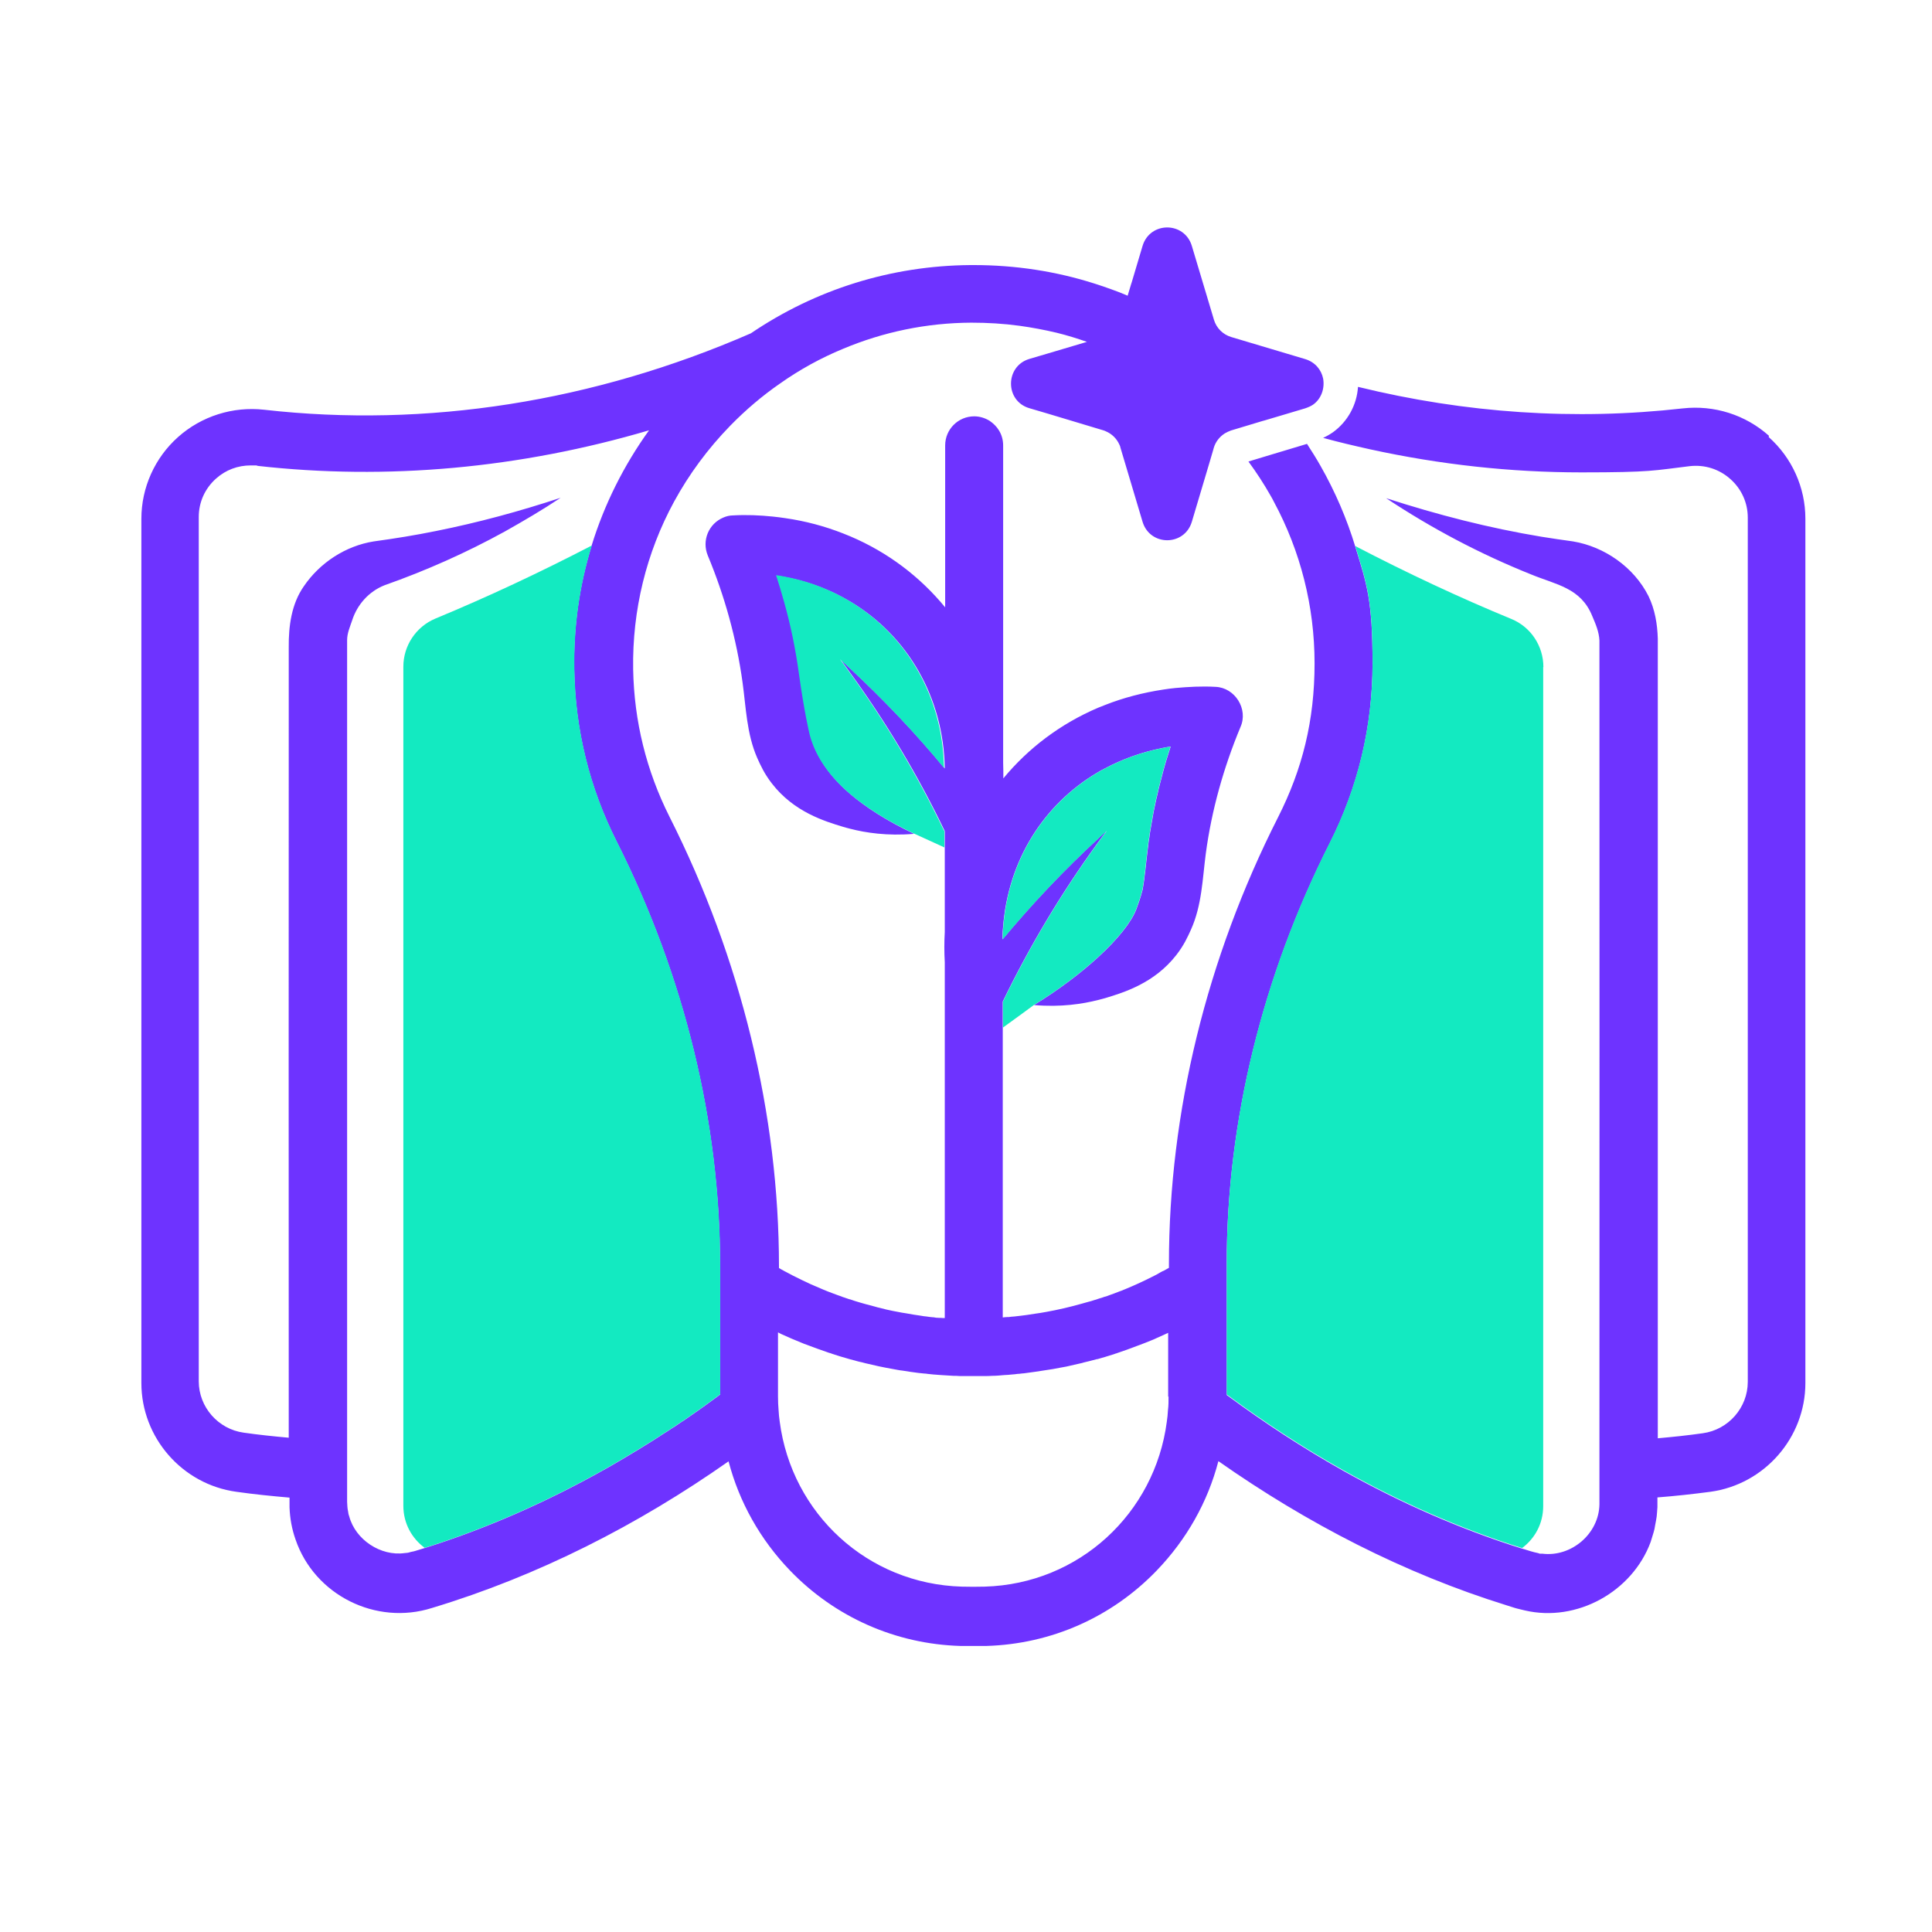 <?xml version="1.0" encoding="UTF-8"?>
<svg id="Logo_Concepts" xmlns="http://www.w3.org/2000/svg" version="1.1" viewBox="0 0 996.3 996.3">
  <!-- Generator: Adobe Illustrator 29.7.1, SVG Export Plug-In . SVG Version: 2.1.1 Build 8)  -->
  <path d="M912.2,224.7c-12.1-10.8-28.2-15.9-44.4-14.1-55.5,6.3-112.1,2.5-167.5-11.1-.6,9.3-5.3,17.9-12.9,23.4-1.6,1.1-3.3,2.1-5.1,2.9,8,2.2,16.1,4.1,24.2,5.9,36.1,7.9,72.6,11.9,109,11.9s37.3-1,55.8-3.2c7.8-.9,15.3,1.5,21.1,6.7,5.7,5.1,8.9,12.2,8.9,19.8v445.7c0,13.3-10,24.7-23.2,26.5-7.7,1.1-15.4,1.9-23.2,2.6,0-114.7,0-302.5,0-399.4,0-2.8,0-10.3,0-12.9-.2-7.5-1.5-15.2-4.8-22-7.5-14.9-22.7-25.5-38.9-28.2-5.5-.8-10.8-1.5-16.2-2.4-27.2-4.5-53.6-11.3-80.2-19.9,23.5,15.6,48.5,28.8,74.7,39.3,13.1,5.4,25.7,6.9,31.6,21.5,1.7,4,3.5,8.1,3.7,12.6v.7c0,.2,0,.6,0,1v10.4c0,97.7.1,286.2,0,401,0,10.6,0,20.7,0,29.9v2.4c-.2,15.2-14.5,27.4-29.5,25.5h-1.3c-.4-.2-.9-.3-1.3-.4-1.7-.3-5.2-1.4-6.7-1.9-.4-.1-.7-.2-1.1-.3-32.2-10.1-63.1-23.8-92.5-40.3h0c-20.8-11.7-40.7-24.8-59.8-38.9v-67.7c0-73.2,18.4-148.2,53.1-216.8,14.6-28.9,22.1-60.1,22.1-92.8s-3-40.9-8.9-60.2c-4.4-14.5-10.4-28.4-17.9-41.6-2.2-3.9-4.6-7.7-7-11.4l-17.3,5.2-12.9,3.9c4.1,5.6,7.9,11.4,11.3,17.4.7,1.2,1.3,2.3,1.9,3.5,13.6,25.3,20.9,53.7,20.9,83.2s-6.3,54.6-18.8,79.3c-36.9,72.8-56.3,152.4-56.3,230.3v2.1c-.8.4-1.5.9-2.3,1.3-.3.2-.6.3-.9.4h0c-.7.4-1.4.7-2,1.1-.1,0-.2.1-.3.2-1,.5-2,1.1-3.1,1.6-4.5,2.3-9.1,4.4-13.7,6.3-.9.4-1.8.7-2.7,1.1,0,0,0,0-.1,0-1,.4-2.1.8-3.1,1.2-.8.3-1.7.6-2.5.9-.4.2-.9.3-1.3.5h0c-.3.1-.6.2-1,.3-.1,0-.3,0-.4.1-.8.3-1.7.6-2.5.8-.3.1-.6.2-.9.3-.5.2-1.1.4-1.6.5-1.1.4-2.2.7-3.4,1-1.1.3-2.1.6-3.2.9-6,1.7-12,3.1-18.1,4.2-2,.4-4.1.7-6.2,1-1.3.2-2.6.4-3.9.6-1,.1-2,.3-3.1.4-1.2.1-2.3.3-3.4.4,0,0,0,0-.1,0-1,0-1.9.2-2.9.3-.3,0-.5,0-.8,0-.7,0-1.4.1-2.2.2h0v-162.8s0,0,0-.1c13.7-28.3,30-55.7,48.8-81.6,1.2-1.7,2.5-3.4,3.8-5.1.3-.5.7-.9,1-1.4-.3.3-.7.6-1,.9-1.3,1.1-2.5,2.3-3.8,3.5-17.3,16-33.7,33.3-48.9,51.6v-2.5c0-1,.1-2.1.2-3.1,2.5-35.4,21.3-64.2,48.7-80.4,1.2-.7,2.5-1.5,3.8-2.1,9.2-4.9,19.2-8.5,29.9-10.6,1.4-.3,2.8-.5,4.1-.7-1.5,4.5-2.9,9.1-4.1,13.7-.3,1.1-.6,2.3-.9,3.5-.2.8-.4,1.5-.6,2.3-.4,1.4-.7,2.8-1,4.2-.6,2.3-1.1,4.7-1.6,7.1-.4,1.9-.8,3.8-1.1,5.7-.1.6-.2,1.2-.3,1.8-.2.9-.3,1.8-.5,2.8-.2,1.2-.4,2.3-.6,3.5,0,.4-.2.9-.2,1.4,0,.5-.1.9-.2,1.4-.2,1.2-.4,2.5-.5,3.7-1.1,8.3-1.7,16.6-2.9,22.8,0,0-1,4.2-3.3,10.2-2.5,6.4-9.3,15.1-19.7,24.6-8.6,7.9-19.7,16.4-33,24.6,13.9,1.2,25.2-.6,33-2.6,1.4-.3,2.6-.7,3.8-1,9.6-2.9,25.3-7.7,36.6-22.2,3.9-5,5.9-9.4,7.6-13.2,5.6-12.5,5.9-26.1,7.6-39.1,3-22.4,9.2-44.4,17.9-65.3,4.1-9.2-2.8-20.3-12.9-20.7-7.2-.4-13.9,0-20.7.6-2.1.2-4.2.5-6.2.8-10.5,1.6-20.5,4.2-29.9,7.9-1.3.5-2.5,1-3.8,1.5-19.4,8.3-35.9,20.8-48.8,36.4,0-2.7,0-5.4-.1-8.1v-163.6c0-2.9-.8-5.6-2.2-7.8-1.2-2-2.9-3.6-4.8-4.9-2.3-1.4-5-2.3-7.9-2.3-8.3,0-15,6.7-15,15v83.5c-12.9-15.7-29.4-28.3-48.9-36.6-1.2-.5-2.5-1-3.7-1.5-9.4-3.7-19.4-6.4-29.9-7.9-2.1-.3-4.2-.6-6.3-.8-6.8-.7-13.5-1-20.7-.6-1.6,0-3.3.4-4.9,1.1-7.6,3.2-11.2,11.9-8,19.6,8.7,20.9,14.8,42.9,17.9,65.3,1.8,12.9,2.1,26.6,7.6,39.1,1.7,3.8,3.7,8.2,7.6,13.2,11.3,14.6,27.1,19.4,36.7,22.3,1.1.3,2.4.7,3.7,1,7.7,2,19,3.8,32.9,2.6-14.4-6.8-25-13.8-32.9-20.5-12.8-11-18.3-21.6-20.6-30.5-.3-1.3-2.7-11.2-5.5-31.2-1.7-12.5-4.2-24.8-7.6-36.9-1.3-4.7-2.7-9.4-4.2-14,1.4.2,2.8.4,4.2.7,10.8,2,20.8,5.6,29.9,10.5,1.3.7,2.5,1.4,3.7,2.1,29.5,17.5,48.2,49.3,48.8,86.1-15.2-18.4-31.6-35.6-48.8-51.6-1.2-1.2-2.5-2.3-3.7-3.4-.4-.3-.7-.7-1.1-1,.4.5.7,1,1.1,1.5,1.3,1.7,2.5,3.4,3.7,5.1,18.8,25.9,35.1,53.2,48.7,81.5h0c0,.1.1.2.1.3v51.9c-.3,5.1-.3,10.4,0,15.7v183.4c0,0-.1,0-.2,0-.6,0-1.3,0-1.9-.1-.3,0-.6,0-1,0-.9,0-1.8-.1-2.7-.3-.1,0-.2,0-.3,0-1.1-.1-2.2-.2-3.3-.4-1-.1-2-.2-2.9-.4-1.3-.2-2.7-.4-4-.6-1.2-.2-2.3-.4-3.4-.6-.8-.1-1.7-.3-2.5-.4-1.6-.3-3.1-.6-4.7-.9-2.1-.4-4.2-.9-6.4-1.5-.9-.2-1.8-.4-2.7-.7-1.6-.4-3.3-.9-4.9-1.3-.9-.3-1.9-.5-2.8-.8-1.7-.5-3.4-1-5-1.6-.2,0-.3-.1-.5-.1-1-.3-2-.7-2.9-1-.1,0-.2,0-.3-.1-.3,0-.5-.2-.8-.3-.7-.2-1.3-.5-2-.7-.9-.3-1.8-.7-2.7-1-3.3-1.2-6.5-2.6-9.7-4-1-.4-1.9-.8-2.9-1.3-2-.9-4-1.9-6-2.9-1.3-.6-2.6-1.3-3.9-2h0c-.6-.3-1.3-.7-1.9-1-.3-.1-.6-.3-.9-.5-.8-.4-1.5-.8-2.3-1.3v-.7c0-78.5-19.5-158.8-56.5-232.1-11.9-23.7-18.2-49.2-18.7-75.9-.5-30.6,6.8-60.2,21.1-86.5,7.7-14.1,17.4-27.3,29-39.2,7.9-8.1,16.5-15.4,25.6-21.7,10.2-7.2,21.1-13.2,32.5-17.9,20.7-8.7,43.1-13.4,66.2-13.5,8.4,0,16.7.5,24.8,1.6h0c6.5.9,12.9,2.1,19.2,3.6,5.3,1.3,10.5,2.9,15.6,4.7l-20.2,6-9.5,2.8c-12.6,3.8-12.6,21.7,0,25.4l9.5,2.8,28.6,8.6c.4.1.9.3,1.3.5,3.1,1.3,5.6,3.7,7,6.8.3.5.5,1.1.6,1.7l11.4,38.2c1.9,6.3,7.3,9.5,12.7,9.5s10.8-3.2,12.7-9.5l9-30.2h0s2-6.8,2-6.8l.3-1.1c.9-3.1,3-5.8,5.7-7.5,1-.6,2.1-1.1,3.2-1.5l16.6-5h.1s11.1-3.3,11.1-3.3l10.4-3.1c1.5-.5,2.9-1.1,4.1-1.9,4.4-3.1,6.1-8.6,5.2-13.5-.9-4.4-4-8.4-9.2-10l-38.2-11.4c-4.3-1.3-7.6-4.6-8.9-8.9l-.5-1.7-10.9-36.4c-1.9-6.3-7.3-9.5-12.7-9.5s-10.8,3.2-12.7,9.5l-5.6,18.8-.3.9h0l-1.8,6c-2.8-1.2-5.5-2.3-8.4-3.3-2.8-1-5.6-2-8.5-2.9-20-6.4-41-9.6-62.5-9.6h-1.6c-41,.3-80,12.6-113.3,35.2-81,35.3-167.2,48.9-251,39.4-16.1-1.8-32.3,3.3-44.4,14.1-12,10.7-18.9,26.1-18.9,42.1v445.7c0,28.2,21.1,52.3,49,56.1,9.1,1.3,18.2,2.2,27.4,3,0,1.7,0,3.3,0,5,.2,5.7,1.2,11.2,3.1,16.6,9.8,28.7,41.5,44.5,70.4,35.3,54.7-16.5,106.2-42.8,152.9-75.6,5.5,21,16.3,40.3,31.7,56.3,23.2,24.1,54.5,37.9,87.8,38.9,2.2,0,4.5,0,6.8,0s4.5,0,6.7,0c33.4-1,64.6-14.8,87.8-38.9,15.4-16,26.3-35.3,31.8-56.4,45.6,32,95.6,57.9,148.8,74.4l4.1,1.3c.4.1.6.2,1.1.3.9.3,3.1.7,4.1,1,26.7,6.2,55.3-9.6,64.8-35.3.6-2.2,1.5-4.5,2-6.8.4-2.7,1.2-5.6,1.3-8.4l.2-2.8s0-1.4,0-1.4v-3.6c9.1-.7,18.2-1.7,27.3-2.9,27.9-3.8,49-27.9,49-56.1v-445.7c0-16.1-6.9-31.4-18.9-42.1ZM371.4,719.1c-.4.3-.9.7-1.3,1-1.7,1.3-3.5,2.5-5.2,3.8-3.1,2.3-6.3,4.5-9.5,6.7-.9.7-1.9,1.3-2.9,2-.5.3-.9.6-1.4.9-1.1.7-2.1,1.5-3.2,2.2-.3.2-.6.4-1,.6-1.6,1.1-3.2,2.1-4.8,3.1-3.5,2.3-6.9,4.5-10.4,6.6-1.5,1-3.1,1.9-4.6,2.8-2,1.2-4,2.4-6,3.6-1.8,1-3.5,2.1-5.3,3.1-1.5.8-2.9,1.7-4.4,2.5,0,0,0,0,0,0-29.4,16.5-60.3,30.2-92.4,40.3-1.6.5-3.3,1-4.9,1.5-.9.3-2,.4-2.9.7-.8.3-1.8.3-2.6.4-12.3,1.7-25.3-6.9-28.5-18.9-.1-.4-.3-.8-.4-1.3l-.2-1.3c-.4-1.6-.4-3.4-.5-5v-31.3c0-114.2,0-303.8,0-401,0-2.4,0-9.8,0-12,0-3.6,1.5-6.9,2.6-10.2,2.6-8.1,8.6-14.9,16.7-18.1,21.3-7.5,42.2-16.8,62-27.7,9.8-5.5,19.5-11.2,28.8-17.4-21.2,7-42.6,12.8-64.1,17.1-10.8,2.2-21.3,3.9-32.3,5.4-14.4,2.3-27.7,10.9-36,23.1-6.4,9.1-7.9,20.6-7.8,31.4v41.5c0,80.2-.1,263,0,366.2-7.8-.7-15.5-1.5-23.2-2.6-13.2-1.8-23.2-13.2-23.2-26.5v-445.7c0-7.7,3.2-14.7,8.9-19.8,5-4.5,11.3-6.8,17.9-6.8s2.1,0,3.2.2c67.2,7.6,135.7,1.3,202.2-18.3-13.1,18.2-23.1,38.3-29.6,59.4-6.3,20.4-9.4,41.9-9,63.9.5,31.2,7.9,61.1,21.9,88.8,34.9,69.2,53.3,144.8,53.3,218.6v66.2ZM602.6,720.1c0,2.4,0,4.8-.3,7.1-.1,2-.3,4-.6,6-6.2,47.2-45.2,83.6-93.9,85-3.9.1-7.9.1-11.8,0-48.7-1.4-87.7-37.7-93.9-85h0c-.3-2-.5-4-.6-6-.2-2.3-.3-4.7-.3-7.1v-33c.2,0,.4.2.6.3.4.2.8.4,1.2.6h0s0,0,0,0c3.5,1.6,7,3.1,10.5,4.5.9.4,1.7.7,2.6,1,3.5,1.3,6.9,2.6,10.5,3.8.5.2,1.1.4,1.6.5.5.2.9.3,1.4.5h0c.1,0,.2,0,.3.1.4.1.9.3,1.3.4.2,0,.4.1.5.2.2,0,.5.1.7.2.4.1.9.3,1.3.4,1,.3,2.1.6,3.1.9.6.2,1.1.3,1.7.5,1,.3,2,.5,3,.8,1,.3,1.9.5,2.9.7.6.2,1.3.3,1.9.5,4.5,1.1,9.1,2.1,13.7,2.9.9.2,1.8.3,2.7.5.9.2,1.8.3,2.7.4,1.3.2,2.6.4,3.8.6,1.5.2,3,.4,4.4.6.9.1,1.9.2,2.9.3.6,0,1.3.1,1.9.2,1,.1,2,.2,2.9.3,1.3.1,2.7.2,4,.3,2.2.1,4.3.3,6.5.4,1,0,2,0,3,.1.2,0,.5,0,.7,0,.9,0,1.9,0,2.8,0,1.1,0,2.2,0,3.3,0s2.2,0,3.3,0c.9,0,1.9,0,2.8,0,.2,0,.5,0,.7,0,1,0,2,0,3-.1,2.2,0,4.4-.2,6.5-.4,1.3,0,2.7-.2,4-.3.9,0,1.9-.2,2.8-.3.7,0,1.4-.1,2.1-.2.9,0,1.8-.2,2.7-.3,1.5-.2,2.9-.4,4.4-.6,1.3-.2,2.6-.4,3.9-.6.9-.1,1.8-.3,2.6-.4.9-.1,1.7-.3,2.6-.4,2.3-.4,4.6-.9,7-1.3,1.3-.3,2.6-.6,3.9-.9,1-.2,2.1-.5,3.1-.7.6-.1,1.3-.3,1.9-.5,1-.2,1.9-.5,2.9-.7,1.3-.3,2.5-.7,3.8-1,0,0,.2,0,.3,0,1.3-.4,2.5-.7,3.8-1.1.9-.3,1.7-.5,2.6-.8.6-.2,1.1-.3,1.6-.5,0,0,0,0,0,0h0c.5-.1.9-.3,1.4-.5h0c.1,0,.3,0,.4-.1.9-.3,1.7-.6,2.6-.9,2-.7,4.1-1.4,6.1-2.2.8-.3,1.6-.6,2.4-.9.4-.1.7-.3,1.1-.4.9-.3,1.7-.7,2.6-1,1-.4,2-.8,3-1.2,1-.4,2-.8,3-1.3,1.3-.6,2.7-1.2,4-1.8.4-.2.9-.4,1.3-.6h0c.2,0,.4-.2.6-.3v33Z" fill="#6e33ff"/>
  <path d="M371.4,652.8v66.2c-.4.3-.9.7-1.3,1-1.7,1.3-3.5,2.5-5.2,3.8-3.1,2.3-6.3,4.5-9.5,6.7-.9.7-1.9,1.3-2.9,2-.5.3-.9.6-1.4.9-1.1.7-2.1,1.5-3.2,2.2-.3.2-.6.4-1,.6-1.6,1.1-3.2,2.1-4.8,3.1-3.5,2.3-6.9,4.5-10.4,6.6-1.5,1-3.1,1.9-4.6,2.8-2,1.2-4,2.4-6,3.6-1.8,1-3.5,2.1-5.3,3.1-1.5.8-2.9,1.7-4.4,2.5,0,0,0,0,0,0-29.4,16.5-60.3,30.2-92.4,40.3-6.5-4.8-11-12.5-11-21.7v-432.7c0-10.8,6.5-20.6,16.5-24.8,26.8-11.1,53.7-23.7,80.7-37.7-6.3,20.4-9.4,41.9-9,63.9.5,31.2,7.9,61.1,21.9,88.8,34.9,69.2,53.3,144.8,53.3,218.6Z" fill="#13eac1"/>
  <path d="M795.8,344v432.7c0,9.1-4.4,16.8-10.9,21.6-32.2-10.1-63.1-23.8-92.5-40.3h0c-20.8-11.7-40.7-24.8-59.8-38.9v-67.7c0-73.2,18.4-148.2,53.1-216.8,14.6-28.9,22.1-60.1,22.1-92.8s-3-40.9-8.9-60.2c26.9,14,53.8,26.6,80.5,37.6,10,4.1,16.5,13.9,16.5,24.8Z" fill="#13eac1"/>
  <path d="M487,428.3v8.7c-5.3-2.4-10.7-4.9-16-7.3-14.4-6.8-25-13.8-32.9-20.5-12.8-11-18.3-21.6-20.6-30.5-.3-1.3-2.7-11.2-5.5-31.2-1.7-12.5-4.2-24.8-7.6-36.9-1.3-4.7-2.7-9.4-4.2-14,1.4.2,2.8.4,4.2.7,10.8,2,20.8,5.6,29.9,10.5,1.3.7,2.5,1.4,3.7,2.1,29.5,17.5,48.2,49.3,48.8,86.1-15.2-18.4-31.6-35.6-48.8-51.6-1.2-1.2-2.5-2.3-3.7-3.4-.4-.3-.7-.7-1.1-1,.4.5.7,1,1.1,1.5,1.3,1.7,2.5,3.4,3.7,5.1,18.8,25.9,35.1,53.2,48.7,81.5h0c0,.1.1.2.1.3Z" fill="#13eac1"/>
  <path d="M603.6,385c-1.5,4.5-2.9,9.1-4.1,13.7-.3,1.1-.6,2.3-.9,3.5-.2.8-.4,1.5-.6,2.3-.4,1.4-.7,2.8-1,4.2-.6,2.3-1.1,4.7-1.6,7.1-.4,1.9-.8,3.8-1.1,5.7-.1.6-.2,1.2-.3,1.8-.2.9-.3,1.8-.5,2.8-.2,1.2-.4,2.3-.6,3.5,0,.4-.2.9-.2,1.4,0,.5-.1.9-.2,1.4-.2,1.2-.4,2.5-.5,3.7-1.1,8.3-1.7,16.6-2.9,22.8,0,0-1,4.2-3.3,10.2-2.5,6.4-9.3,15.1-19.7,24.6-8.6,7.9-19.7,16.4-33,24.6-5.3,3.9-10.6,7.8-15.9,11.6v-13.3s0,0,0-.1c13.7-28.3,30-55.7,48.8-81.6,1.2-1.7,2.5-3.4,3.8-5.1.3-.5.7-.9,1-1.4-.3.3-.7.6-1,.9-1.3,1.1-2.5,2.3-3.8,3.5-17.3,16-33.7,33.3-48.9,51.6v-2.5c0-1,.1-2.1.2-3.1,2.5-35.4,21.3-64.2,48.7-80.4,1.2-.7,2.5-1.5,3.8-2.1,9.2-4.9,19.2-8.5,29.9-10.6,1.4-.3,2.8-.5,4.1-.7Z" fill="#13eac1"/>
</svg>